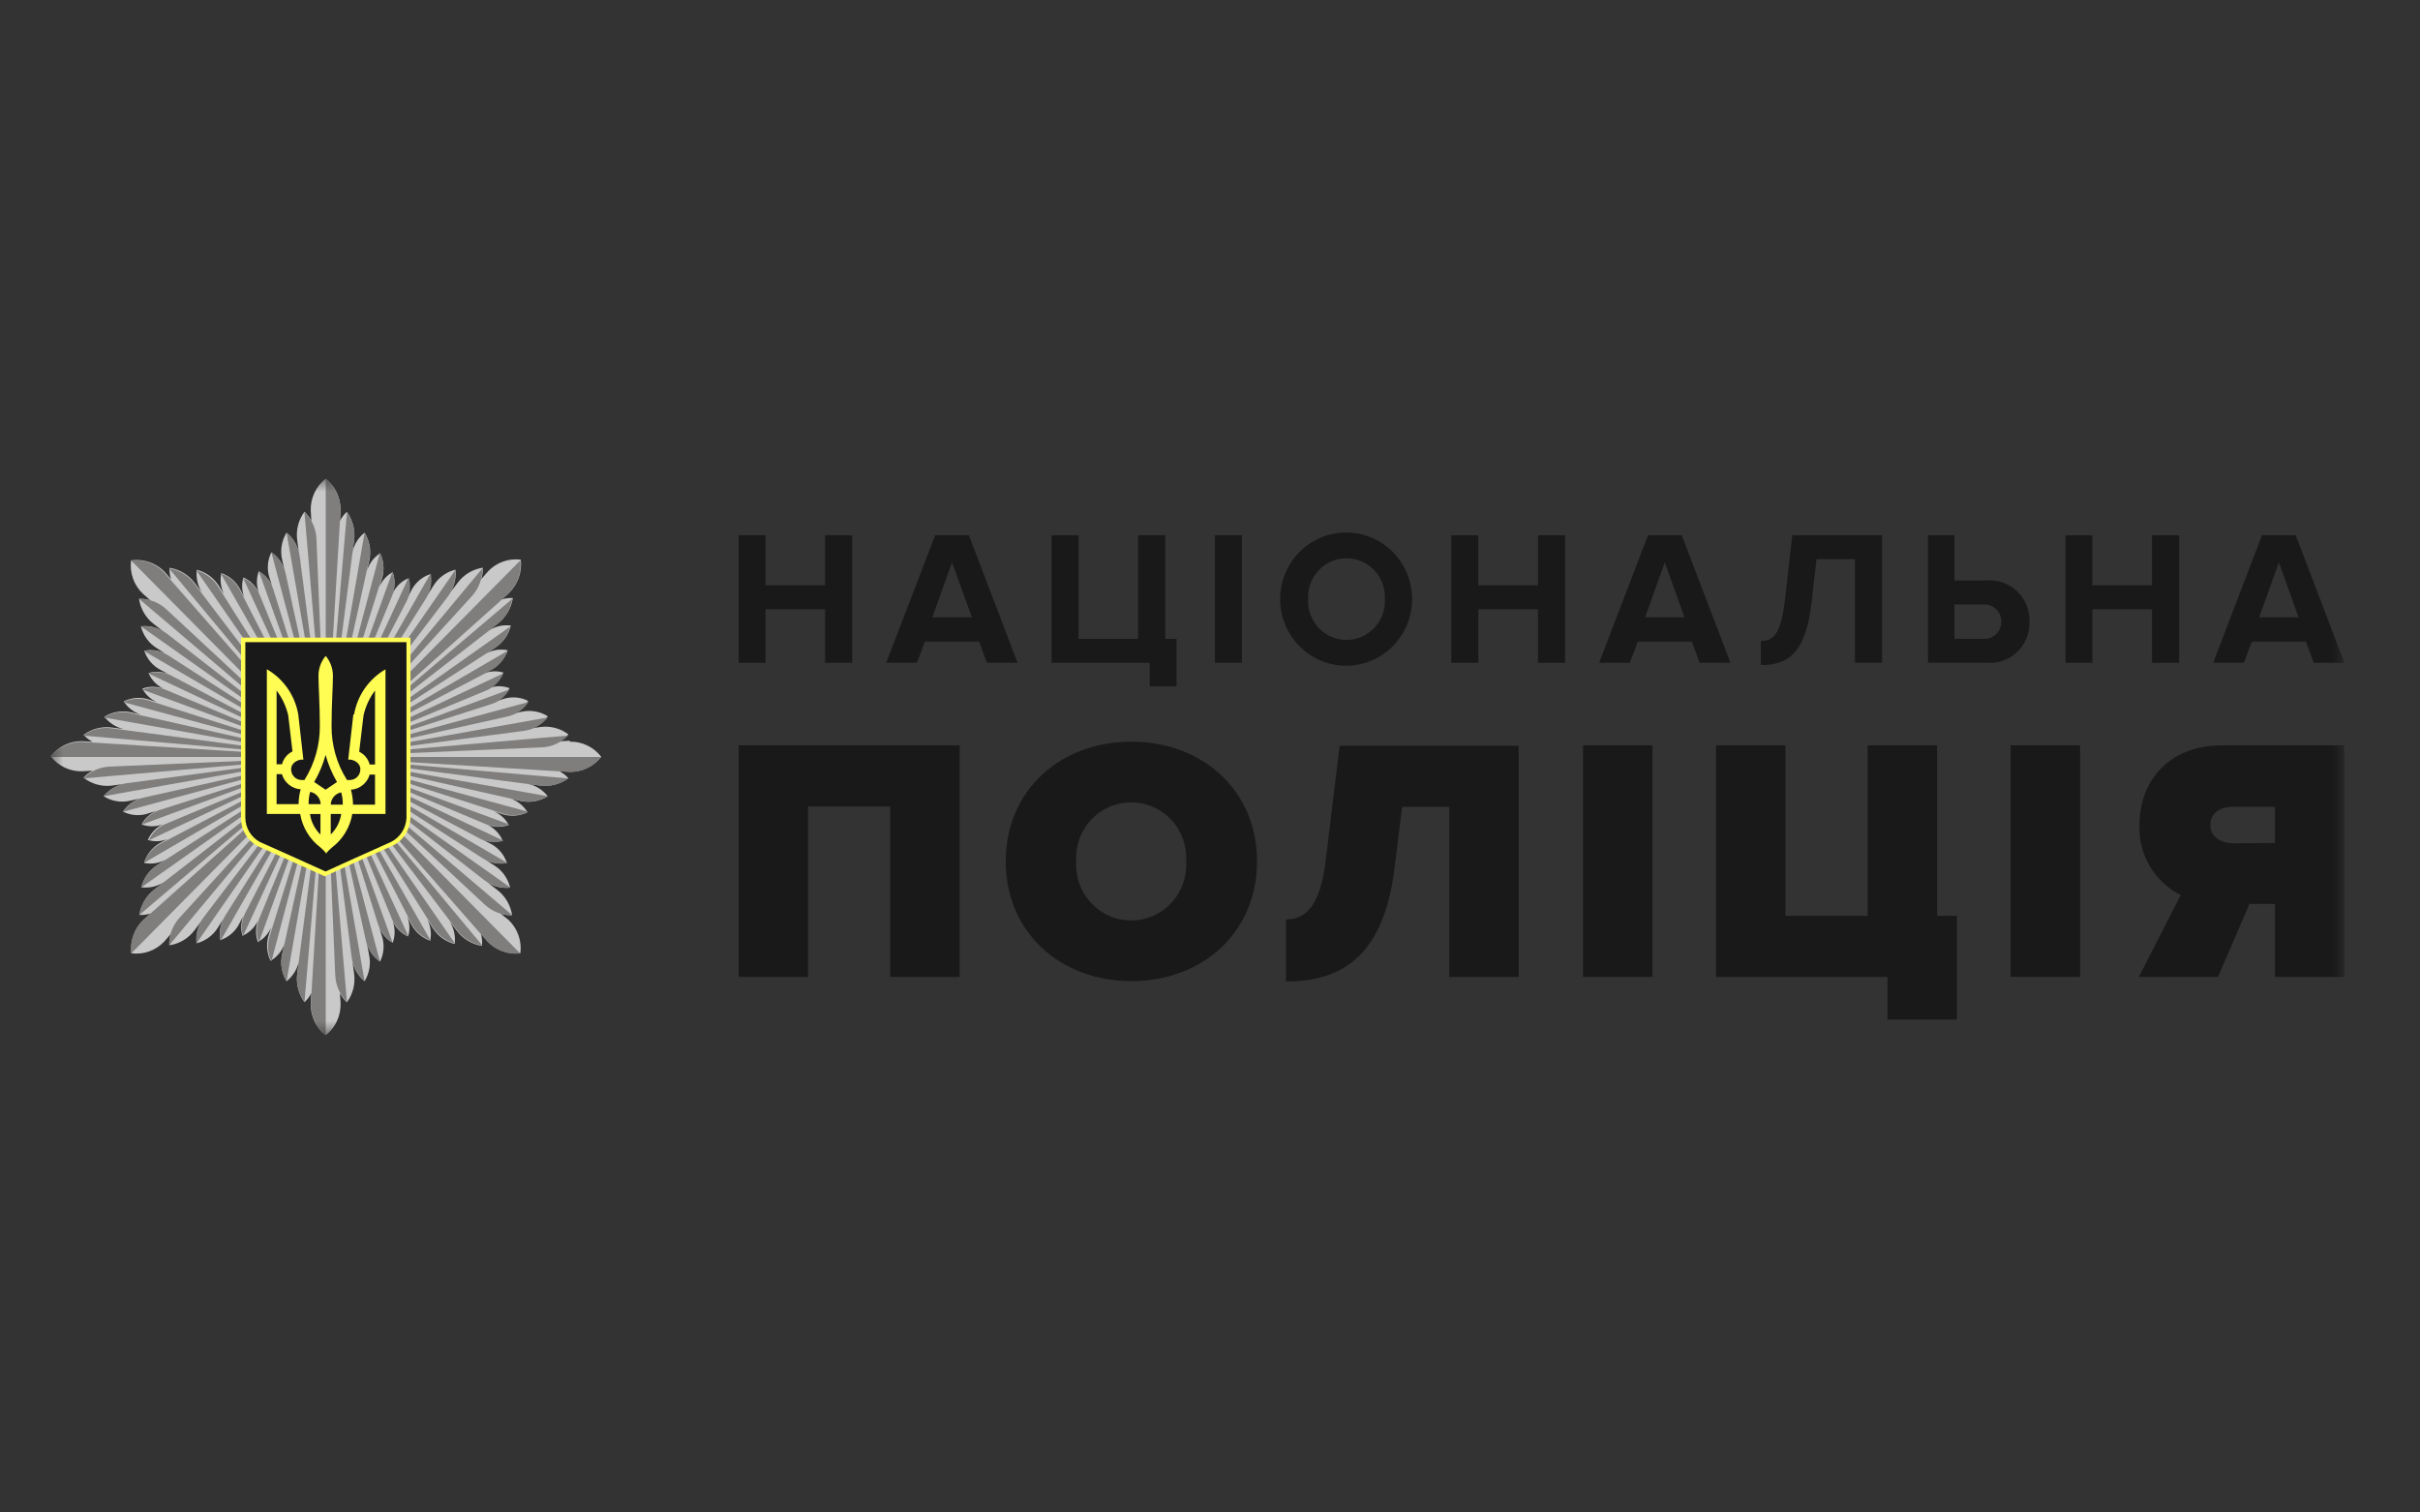 <svg xmlns="http://www.w3.org/2000/svg" width="96" height="60" viewBox="0 0 96 60" fill="none"><rect x="0" y="0" width="96" height="60" fill="#333333" stroke="none"/><g clip-path="url(#clip0_4573_2158)"><mask id="mask0_4573_2158" style="mask-type:luminance" maskUnits="userSpaceOnUse" x="2" y="19" width="91" height="23"><path d="M93 19H2V41.061H93V19Z" fill="white"></path></mask><g mask="url(#mask0_4573_2158)"><path d="M22.603 29.384L22.188 29.41C22.324 29.34 22.447 29.246 22.549 29.133C22.227 28.889 21.822 28.785 21.424 28.843L20.959 28.906C21.263 28.834 21.535 28.662 21.731 28.415C21.414 28.216 21.031 28.153 20.668 28.239L20.281 28.327C20.557 28.234 20.794 28.051 20.954 27.807C20.645 27.649 20.287 27.622 19.957 27.731L19.629 27.836C19.879 27.729 20.085 27.539 20.215 27.299C19.947 27.198 19.652 27.198 19.384 27.299C19.645 27.169 19.852 26.951 19.97 26.682C19.712 26.603 19.434 26.617 19.185 26.72L19.488 26.561C19.794 26.4 20.028 26.127 20.14 25.797C19.859 25.737 19.565 25.777 19.309 25.91L19.638 25.696C19.951 25.495 20.176 25.18 20.265 24.815C19.956 24.777 19.643 24.848 19.38 25.017L19.75 24.731C20.068 24.485 20.281 24.125 20.344 23.724C20.192 23.715 20.04 23.735 19.895 23.783L20.203 23.51C20.372 23.342 20.502 23.136 20.581 22.909C20.66 22.682 20.687 22.44 20.659 22.201C20.423 22.171 20.182 22.197 19.957 22.277C19.732 22.357 19.529 22.489 19.363 22.663L19.089 22.978C19.138 22.83 19.159 22.675 19.151 22.52C18.754 22.58 18.396 22.795 18.155 23.12L17.868 23.498C18.032 23.23 18.102 22.913 18.067 22.6C17.705 22.686 17.392 22.914 17.195 23.233L16.954 23.615C17.082 23.356 17.122 23.061 17.066 22.776C16.738 22.886 16.466 23.123 16.31 23.435L16.152 23.741C16.253 23.487 16.266 23.206 16.19 22.944C15.921 23.059 15.704 23.27 15.579 23.536C15.674 23.264 15.674 22.968 15.579 22.697C15.34 22.826 15.152 23.035 15.047 23.288L15.151 22.957C15.256 22.624 15.229 22.263 15.076 21.95C14.832 22.108 14.649 22.349 14.562 22.629L14.649 22.239C14.691 22.051 14.697 21.857 14.665 21.666C14.633 21.476 14.564 21.294 14.462 21.131C14.216 21.326 14.044 21.6 13.976 21.908L14.046 21.442C14.099 21.04 13.996 20.633 13.76 20.305C13.646 20.406 13.553 20.529 13.486 20.666L13.511 20.246C13.514 20.005 13.463 19.766 13.361 19.548C13.258 19.329 13.108 19.138 12.921 18.988C12.731 19.136 12.578 19.327 12.475 19.545C12.372 19.764 12.321 20.004 12.327 20.246L12.352 20.666C12.283 20.528 12.19 20.404 12.077 20.301C11.837 20.627 11.734 21.035 11.791 21.438L11.853 21.908C11.781 21.601 11.61 21.328 11.367 21.131C11.17 21.452 11.107 21.838 11.193 22.206L11.28 22.596C11.189 22.316 11.008 22.075 10.765 21.912C10.609 22.224 10.582 22.586 10.69 22.919L10.794 23.25C10.687 23.001 10.502 22.794 10.266 22.663C10.167 22.934 10.167 23.231 10.266 23.502C10.138 23.237 9.922 23.026 9.656 22.906C9.578 23.167 9.591 23.447 9.693 23.699L9.535 23.393C9.376 23.084 9.105 22.848 8.779 22.734C8.719 23.019 8.759 23.315 8.891 23.573L8.68 23.238C8.48 22.921 8.168 22.694 7.807 22.604C7.77 22.916 7.84 23.232 8.007 23.498L7.724 23.124C7.48 22.802 7.123 22.588 6.727 22.524C6.718 22.678 6.737 22.832 6.785 22.978L6.515 22.667C6.344 22.497 6.136 22.369 5.907 22.293C5.679 22.218 5.436 22.196 5.199 22.231C5.168 22.47 5.194 22.713 5.273 22.94C5.352 23.167 5.483 23.373 5.655 23.54L5.967 23.817C5.821 23.768 5.668 23.746 5.514 23.754C5.573 24.155 5.787 24.517 6.108 24.761L6.478 25.046C6.212 24.88 5.899 24.809 5.589 24.845C5.679 25.207 5.905 25.518 6.22 25.713L6.553 25.927C6.296 25.798 6.004 25.758 5.722 25.814C5.831 26.145 6.066 26.42 6.374 26.578L6.681 26.737C6.43 26.635 6.152 26.622 5.892 26.699C6.006 26.97 6.215 27.189 6.478 27.316C6.209 27.22 5.916 27.22 5.647 27.316C5.774 27.557 5.979 27.747 6.229 27.853L5.905 27.748C5.575 27.643 5.218 27.67 4.908 27.824C5.065 28.071 5.303 28.255 5.581 28.344L5.199 28.256C4.836 28.175 4.457 28.238 4.139 28.432C4.332 28.68 4.603 28.854 4.908 28.923L4.442 28.86C4.044 28.807 3.641 28.911 3.317 29.149C3.417 29.264 3.538 29.358 3.674 29.426L3.259 29.401C3.019 29.398 2.782 29.45 2.566 29.555C2.35 29.659 2.161 29.811 2.012 30.001C2.159 30.192 2.349 30.345 2.565 30.449C2.782 30.552 3.019 30.603 3.259 30.597L3.674 30.572C3.538 30.641 3.415 30.735 3.313 30.849C3.626 31.096 4.022 31.211 4.418 31.167L4.883 31.105C4.579 31.174 4.307 31.344 4.11 31.587C4.426 31.785 4.807 31.849 5.169 31.763L5.556 31.675C5.279 31.767 5.04 31.95 4.879 32.195C5.188 32.353 5.546 32.38 5.876 32.271L6.204 32.166C5.954 32.274 5.748 32.463 5.618 32.703C5.886 32.804 6.181 32.804 6.449 32.703C6.188 32.833 5.981 33.051 5.863 33.32C6.123 33.4 6.402 33.387 6.652 33.282L6.349 33.441C6.044 33.611 5.816 33.894 5.714 34.23C6.005 34.293 6.308 34.248 6.569 34.104L6.237 34.318C5.924 34.52 5.699 34.835 5.61 35.2C5.92 35.238 6.234 35.167 6.499 34.998L6.125 35.288C5.806 35.534 5.593 35.894 5.531 36.294C5.683 36.304 5.835 36.284 5.979 36.236L5.672 36.508C5.502 36.677 5.373 36.883 5.294 37.11C5.215 37.337 5.188 37.579 5.215 37.818C5.452 37.848 5.692 37.822 5.917 37.742C6.142 37.662 6.346 37.53 6.511 37.356L6.785 37.041C6.737 37.189 6.716 37.344 6.723 37.499C7.121 37.439 7.479 37.224 7.72 36.899L8.002 36.521C7.839 36.789 7.769 37.106 7.803 37.419C8.153 37.328 8.455 37.104 8.646 36.794L8.858 36.454C8.729 36.713 8.688 37.008 8.742 37.293C9.07 37.183 9.342 36.946 9.498 36.634L9.656 36.324C9.555 36.578 9.542 36.858 9.618 37.121C9.887 37.006 10.104 36.795 10.229 36.529C10.134 36.801 10.134 37.097 10.229 37.369C10.469 37.24 10.657 37.031 10.761 36.777L10.657 37.108C10.553 37.441 10.579 37.802 10.732 38.115C10.985 37.969 11.178 37.737 11.28 37.461L11.193 37.851C11.111 38.218 11.174 38.603 11.367 38.925C11.613 38.731 11.785 38.457 11.853 38.149L11.791 38.619C11.738 39.021 11.841 39.428 12.077 39.756C12.191 39.654 12.284 39.532 12.352 39.395L12.327 39.815C12.323 40.056 12.374 40.295 12.477 40.513C12.579 40.731 12.729 40.923 12.916 41.073C13.106 40.925 13.259 40.734 13.362 40.516C13.465 40.297 13.516 40.057 13.511 39.815L13.486 39.395C13.554 39.533 13.647 39.656 13.76 39.76C13.88 39.598 13.966 39.414 14.016 39.218C14.065 39.023 14.075 38.819 14.046 38.619L13.984 38.149C14.053 38.454 14.222 38.727 14.462 38.925C14.659 38.605 14.721 38.218 14.636 37.851L14.562 37.461C14.652 37.741 14.834 37.982 15.076 38.145C15.232 37.832 15.259 37.47 15.151 37.138L15.047 36.806C15.154 37.058 15.341 37.266 15.579 37.398C15.679 37.127 15.679 36.83 15.579 36.559C15.708 36.822 15.924 37.031 16.19 37.15C16.269 36.888 16.256 36.607 16.152 36.353L16.31 36.66C16.469 36.969 16.74 37.205 17.066 37.318C17.126 37.034 17.086 36.737 16.954 36.479L17.166 36.815C17.365 37.131 17.678 37.358 18.038 37.448C18.077 37.135 18.006 36.817 17.839 36.55L18.121 36.924C18.365 37.246 18.722 37.461 19.118 37.524C19.137 37.362 19.123 37.198 19.077 37.041L19.347 37.352C19.514 37.523 19.717 37.654 19.942 37.734C20.167 37.814 20.406 37.841 20.643 37.813C20.673 37.574 20.648 37.331 20.568 37.104C20.489 36.877 20.358 36.671 20.186 36.504L19.862 36.244C20.008 36.293 20.161 36.315 20.315 36.307C20.256 35.906 20.042 35.544 19.721 35.3L19.347 35.011C19.613 35.176 19.925 35.247 20.236 35.212C20.15 34.846 19.925 34.529 19.608 34.331L19.276 34.117C19.533 34.246 19.825 34.286 20.107 34.23C19.998 33.899 19.763 33.624 19.455 33.467L19.147 33.307C19.399 33.408 19.677 33.421 19.937 33.345C19.823 33.074 19.614 32.855 19.351 32.728C19.62 32.824 19.913 32.824 20.182 32.728C20.055 32.487 19.85 32.297 19.6 32.191L19.928 32.296C20.258 32.401 20.615 32.374 20.925 32.221C20.776 31.973 20.547 31.785 20.277 31.688L20.663 31.776C21.029 31.854 21.41 31.786 21.727 31.587C21.535 31.339 21.263 31.165 20.959 31.096L21.42 31.159C21.818 31.212 22.221 31.109 22.545 30.87C22.445 30.755 22.323 30.661 22.188 30.593L22.603 30.618C22.843 30.621 23.079 30.57 23.295 30.466C23.511 30.363 23.701 30.211 23.85 30.022C23.703 29.83 23.514 29.676 23.297 29.572C23.081 29.468 22.843 29.416 22.603 29.422" fill="#C9C9C9"></path><path d="M12.921 19V30.03L13.511 20.259C13.514 20.017 13.463 19.778 13.361 19.56C13.258 19.342 13.108 19.15 12.921 19Z" fill="#807E7D"></path><path d="M5.199 22.232L12.921 30.032L6.495 22.693C6.328 22.522 6.125 22.391 5.9 22.311C5.675 22.232 5.436 22.204 5.199 22.232Z" fill="#807E7D"></path><path d="M2 30.03H12.921L3.246 29.43C3.007 29.427 2.77 29.479 2.554 29.583C2.338 29.687 2.148 29.84 2 30.03Z" fill="#807E7D"></path><path d="M5.2 37.829L12.922 30.029L5.657 36.52C5.487 36.689 5.357 36.895 5.278 37.121C5.199 37.348 5.172 37.59 5.2 37.829Z" fill="#807E7D"></path><path d="M12.921 41.06V30.029L12.331 39.805C12.327 40.047 12.379 40.286 12.481 40.504C12.583 40.722 12.734 40.914 12.921 41.064" fill="#807E7D"></path><path d="M20.643 37.829L12.921 30.029L19.347 37.364C19.514 37.535 19.717 37.666 19.942 37.745C20.167 37.825 20.406 37.853 20.643 37.825" fill="#807E7D"></path><path d="M23.841 30.029H12.921L22.599 30.625C22.838 30.629 23.075 30.577 23.291 30.474C23.507 30.37 23.697 30.218 23.846 30.029" fill="#807E7D"></path><path d="M20.643 22.231L12.921 30.031L20.182 23.541C20.352 23.372 20.481 23.166 20.56 22.939C20.64 22.713 20.666 22.47 20.639 22.231" fill="#807E7D"></path><path d="M12.076 20.306L12.907 30.031L12.554 21.376C12.537 20.97 12.366 20.587 12.076 20.306Z" fill="#807E7D"></path><path d="M5.515 23.755L12.922 30.048L6.603 24.174C6.308 23.898 5.918 23.747 5.515 23.755Z" fill="#807E7D"></path><path d="M3.291 30.881L12.92 30.042L4.35 30.411C3.949 30.428 3.57 30.601 3.291 30.893" fill="#807E7D"></path><path d="M6.705 37.508L12.936 30.027L7.121 36.409C6.847 36.708 6.699 37.101 6.705 37.508Z" fill="#807E7D"></path><path d="M13.764 39.755L12.933 30.029L13.299 38.685C13.316 39.09 13.487 39.474 13.776 39.755" fill="#807E7D"></path><path d="M20.323 36.308L12.916 30.015L19.234 35.889C19.53 36.164 19.92 36.315 20.323 36.308Z" fill="#807E7D"></path><path d="M22.549 29.178L12.921 30.017L21.49 29.648C21.892 29.631 22.271 29.458 22.549 29.165" fill="#807E7D"></path><path d="M19.134 22.55L12.904 30.031L18.719 23.649C18.993 23.351 19.142 22.957 19.134 22.55Z" fill="#807E7D"></path><path d="M11.368 21.13L12.921 30.029L11.891 22.079C11.844 21.706 11.657 21.367 11.368 21.13Z" fill="#807E7D"></path><path d="M5.594 24.849L12.922 30.03L6.629 25.143C6.334 24.914 5.964 24.809 5.594 24.849Z" fill="#807E7D"></path><path d="M4.111 31.586L12.921 30.017L5.049 31.066C4.682 31.112 4.346 31.298 4.111 31.586Z" fill="#807E7D"></path><path d="M7.789 37.431L12.92 30.029L8.08 36.386C7.854 36.684 7.75 37.058 7.789 37.431Z" fill="#807E7D"></path><path d="M14.462 38.924L12.921 30.029L13.951 37.98C13.996 38.349 14.179 38.687 14.462 38.924Z" fill="#807E7D"></path><path d="M20.248 35.211L12.921 30.029L19.214 34.917C19.508 35.146 19.879 35.251 20.248 35.211Z" fill="#807E7D"></path><path d="M21.727 28.462L12.921 30.031L20.792 28.991C21.161 28.943 21.497 28.753 21.731 28.462" fill="#807E7D"></path><path d="M18.051 22.629L12.921 30.03L17.76 23.674C17.986 23.376 18.09 23.002 18.051 22.629Z" fill="#807E7D"></path><path d="M10.766 21.912L12.917 30.031L11.331 22.747C11.258 22.405 11.057 22.104 10.77 21.908" fill="#807E7D"></path><path d="M5.714 25.826L12.921 30.021L6.69 26.01C6.398 25.821 6.045 25.754 5.705 25.822" fill="#807E7D"></path><path d="M4.882 32.203L12.92 30.029L5.709 31.637C5.37 31.71 5.073 31.913 4.878 32.203" fill="#807E7D"></path><path d="M8.758 37.306L12.912 30.027L8.936 36.321C8.75 36.615 8.683 36.971 8.749 37.315" fill="#807E7D"></path><path d="M15.072 38.144L12.921 30.029L14.512 37.309C14.585 37.651 14.786 37.952 15.072 38.148" fill="#807E7D"></path><path d="M20.123 34.23L12.916 30.034L19.147 34.049C19.439 34.238 19.791 34.306 20.131 34.238" fill="#807E7D"></path><path d="M20.954 27.852L12.921 30.03L20.132 28.423C20.471 28.349 20.768 28.146 20.963 27.857" fill="#807E7D"></path><path d="M17.08 22.751L12.926 30.03L16.901 23.737C17.088 23.442 17.155 23.086 17.088 22.742" fill="#807E7D"></path><path d="M10.267 22.663L12.921 30.031L10.845 23.393C10.752 23.084 10.545 22.823 10.267 22.663Z" fill="#807E7D"></path><path d="M5.883 26.715L12.92 30.029L6.814 26.811C6.528 26.658 6.194 26.624 5.883 26.715Z" fill="#807E7D"></path><path d="M5.626 32.711L12.921 30.029L6.349 32.127C6.041 32.224 5.782 32.438 5.626 32.723" fill="#807E7D"></path><path d="M9.64 37.137L12.921 30.029L9.736 36.201C9.584 36.49 9.55 36.827 9.64 37.141" fill="#807E7D"></path><path d="M15.575 37.397L12.921 30.029L14.998 36.667C15.093 36.978 15.305 37.24 15.588 37.397" fill="#807E7D"></path><path d="M19.957 33.344L12.921 30.029L19.031 33.264C19.317 33.417 19.651 33.452 19.962 33.361" fill="#807E7D"></path><path d="M20.215 27.349L12.921 30.03L19.492 27.932C19.8 27.835 20.059 27.622 20.215 27.336" fill="#807E7D"></path><path d="M16.202 22.922L12.921 30.03L16.123 23.862C16.275 23.573 16.309 23.236 16.219 22.922" fill="#807E7D"></path><path d="M15.575 22.663L12.921 30.031L15.563 23.616C15.684 23.313 15.684 22.974 15.563 22.672" fill="#807E7D"></path><path d="M9.64 22.922L12.922 30.03L10.309 23.615C10.187 23.313 9.953 23.07 9.657 22.939" fill="#807E7D"></path><path d="M5.626 27.349L12.921 30.03L6.569 27.361C6.269 27.239 5.934 27.239 5.635 27.361" fill="#807E7D"></path><path d="M5.883 33.344L12.92 30.029L6.568 32.685C6.269 32.809 6.03 33.045 5.9 33.344" fill="#807E7D"></path><path d="M10.267 37.397L12.921 30.029L10.279 36.453C10.158 36.756 10.158 37.094 10.279 37.397" fill="#807E7D"></path><path d="M16.202 37.137L12.921 30.029L15.55 36.461C15.672 36.764 15.906 37.006 16.202 37.137Z" fill="#807E7D"></path><path d="M20.215 32.711L12.921 30.029L19.28 32.698C19.58 32.82 19.915 32.82 20.215 32.698" fill="#807E7D"></path><path d="M19.957 26.717L12.921 30.031L19.289 27.392C19.588 27.269 19.827 27.032 19.957 26.734" fill="#807E7D"></path><path d="M15.072 21.913L12.921 30.031L15.147 22.92C15.252 22.587 15.225 22.226 15.072 21.913Z" fill="#807E7D"></path><path d="M8.759 22.752L12.913 30.032L9.519 23.411C9.36 23.102 9.089 22.866 8.763 22.752" fill="#807E7D"></path><path d="M4.883 27.853L12.921 30.027L5.88 27.782C5.551 27.677 5.194 27.704 4.883 27.858" fill="#807E7D"></path><path d="M5.713 34.23L12.92 30.034L6.369 33.466C6.061 33.626 5.826 33.9 5.713 34.23Z" fill="#807E7D"></path><path d="M10.765 38.146L12.917 30.027L10.695 37.139C10.591 37.472 10.617 37.832 10.77 38.146" fill="#807E7D"></path><path d="M17.08 37.306L12.926 30.027L16.328 36.644C16.487 36.953 16.758 37.189 17.084 37.302" fill="#807E7D"></path><path d="M20.954 32.203L12.921 30.029L19.957 32.278C20.287 32.383 20.644 32.356 20.954 32.203Z" fill="#807E7D"></path><path d="M20.123 25.825L12.916 30.021L19.471 26.593C19.777 26.433 20.011 26.159 20.123 25.83" fill="#807E7D"></path><path d="M14.462 21.13L12.921 30.029L14.645 22.204C14.723 21.836 14.658 21.451 14.462 21.13Z" fill="#807E7D"></path><path d="M7.791 22.629L12.921 30.03L8.646 23.262C8.447 22.946 8.135 22.719 7.774 22.629" fill="#807E7D"></path><path d="M4.111 28.46L12.921 30.029L5.174 28.284C4.812 28.203 4.432 28.266 4.115 28.46" fill="#807E7D"></path><path d="M5.594 35.211L12.922 30.029L6.221 34.33C5.908 34.531 5.683 34.847 5.594 35.211Z" fill="#807E7D"></path><path d="M11.367 38.926L12.921 30.027L11.193 37.856C11.112 38.224 11.174 38.608 11.367 38.93" fill="#807E7D"></path><path d="M18.051 37.431L12.921 30.029L17.178 36.793C17.378 37.109 17.69 37.336 18.051 37.426" fill="#807E7D"></path><path d="M21.727 31.586L12.921 30.029L20.668 31.771C21.031 31.849 21.41 31.783 21.727 31.586Z" fill="#807E7D"></path><path d="M20.248 24.85L12.921 30.031L19.617 25.714C19.93 25.513 20.155 25.197 20.244 24.833" fill="#807E7D"></path><path d="M13.764 20.306L12.933 30.031L14.046 21.443C14.099 21.041 13.996 20.634 13.76 20.306" fill="#807E7D"></path><path d="M6.708 22.55L12.938 30.031L7.709 23.15C7.465 22.828 7.108 22.613 6.712 22.55" fill="#807E7D"></path><path d="M3.291 29.18L12.92 30.019L4.417 28.89C4.019 28.837 3.615 28.941 3.291 29.18Z" fill="#807E7D"></path><path d="M5.515 36.308L12.922 30.015L6.109 35.297C5.79 35.543 5.578 35.904 5.515 36.304" fill="#807E7D"></path><path d="M12.078 39.755L12.909 30.029L11.791 38.618C11.739 39.02 11.841 39.427 12.078 39.755Z" fill="#807E7D"></path><path d="M19.134 37.508L12.904 30.027L18.133 36.908C18.377 37.23 18.734 37.445 19.13 37.508" fill="#807E7D"></path><path d="M22.549 30.881L12.921 30.042L21.424 31.166C21.822 31.22 22.225 31.116 22.549 30.877" fill="#807E7D"></path><path d="M20.323 23.754L12.916 30.048L19.728 24.761C20.047 24.515 20.26 24.155 20.323 23.754Z" fill="#807E7D"></path><path d="M12.924 34.663C12.924 34.663 10.947 33.765 10.282 33.475C10.092 33.375 9.932 33.225 9.819 33.04C9.706 32.855 9.645 32.643 9.643 32.426V25.386H16.193V32.426C16.188 32.641 16.125 32.849 16.013 33.031C15.9 33.212 15.742 33.36 15.554 33.459C14.893 33.748 12.92 34.646 12.92 34.646" fill="#19191A"></path><path d="M10.309 33.401C10.92 33.669 12.644 34.45 12.914 34.572C13.18 34.45 14.899 33.669 15.51 33.401C15.687 33.312 15.838 33.177 15.946 33.009C16.054 32.842 16.116 32.648 16.125 32.449V25.475H9.732V32.449C9.736 32.645 9.791 32.837 9.892 33.004C9.994 33.171 10.138 33.308 10.309 33.401ZM12.914 34.76H12.876C12.876 34.76 10.891 33.858 10.239 33.573C10.031 33.465 9.857 33.301 9.738 33.098C9.618 32.896 9.557 32.663 9.562 32.428V25.295H16.283V32.428C16.28 32.657 16.215 32.882 16.095 33.077C15.975 33.273 15.804 33.431 15.601 33.535C14.949 33.82 12.989 34.714 12.972 34.722L12.914 34.76Z" fill="#FFFD53"></path><path d="M14.877 30.329H14.665C14.637 30.219 14.585 30.117 14.513 30.029C14.441 29.941 14.351 29.87 14.249 29.822C14.249 29.822 14.362 28.874 14.42 28.387C14.501 28.026 14.656 27.688 14.877 27.392V30.329ZM14.877 31.92H14.004C14.002 31.72 13.974 31.521 13.921 31.328C14.091 31.317 14.254 31.253 14.387 31.146C14.52 31.039 14.617 30.893 14.665 30.728H14.877V31.92ZM13.12 31.92C13.124 31.803 13.168 31.691 13.243 31.603C13.319 31.515 13.421 31.455 13.535 31.433C13.581 31.591 13.602 31.755 13.597 31.92H13.12ZM13.12 33.128V32.289H13.535C13.491 32.599 13.344 32.886 13.12 33.103V33.128ZM12.916 31.328L12.463 31.022C12.66 30.685 12.813 30.324 12.916 29.948C13.019 30.324 13.172 30.685 13.369 31.022L12.916 31.328ZM12.243 31.899C12.238 31.734 12.259 31.57 12.305 31.412C12.419 31.434 12.522 31.494 12.597 31.582C12.673 31.67 12.716 31.782 12.721 31.899H12.243ZM12.713 33.107C12.488 32.89 12.341 32.604 12.297 32.293H12.713V33.107ZM11.844 31.899H10.972V30.711H11.184C11.232 30.876 11.329 31.022 11.462 31.129C11.595 31.237 11.758 31.3 11.927 31.311C11.874 31.504 11.847 31.703 11.844 31.903V31.899ZM10.972 27.392C11.192 27.683 11.349 28.018 11.433 28.374C11.491 28.861 11.603 29.809 11.603 29.809C11.502 29.858 11.412 29.928 11.34 30.016C11.268 30.104 11.216 30.207 11.188 30.317H10.972V27.392ZM14.017 28.341L13.813 30.136C13.844 30.132 13.874 30.132 13.905 30.136C13.967 30.136 14.295 30.22 14.295 30.522C14.295 30.63 14.254 30.734 14.181 30.812C14.107 30.89 14.007 30.937 13.9 30.942C13.776 30.942 13.764 30.942 13.764 30.942C13.36 30.303 13.148 29.56 13.153 28.802C13.153 27.963 13.207 27.233 13.207 26.809C13.207 26.52 13.106 26.241 12.92 26.02C12.734 26.24 12.633 26.52 12.634 26.809C12.634 27.229 12.688 27.98 12.688 28.802C12.692 29.56 12.48 30.303 12.077 30.942C12.077 30.942 12.077 30.942 11.944 30.942C11.838 30.937 11.737 30.89 11.664 30.812C11.59 30.734 11.549 30.63 11.549 30.522C11.549 30.22 11.878 30.136 11.94 30.136C11.972 30.132 12.004 30.132 12.035 30.136L11.832 28.341C11.768 27.968 11.622 27.614 11.407 27.304C11.191 26.995 10.911 26.737 10.586 26.549V32.289H11.907C11.996 32.818 12.283 33.293 12.708 33.615C12.708 33.615 12.933 33.808 12.941 33.87C12.941 33.808 13.174 33.615 13.174 33.615C13.599 33.293 13.886 32.818 13.975 32.289H15.292V26.553C14.967 26.741 14.686 26.999 14.471 27.308C14.255 27.618 14.11 27.972 14.046 28.345" fill="#FFFD53"></path><path d="M32.731 26.292V24.169H30.367V26.292H29.3V21.232H30.367V23.22H32.731V21.232H33.806V26.292H32.731Z" fill="#19191A"></path><path d="M37.766 22.31L36.985 24.488H38.555L37.766 22.31ZM39.149 26.292L38.842 25.453H36.69L36.375 26.292H35.157L37.097 21.232H38.435L40.367 26.292H39.149Z" fill="#19191A"></path><path d="M45.608 26.292H41.716V21.232H42.784V25.343H45.147V21.232H46.223V25.343H46.672V27.227H45.608V26.292Z" fill="#19191A"></path><path d="M49.264 21.232H48.196V26.292H49.264V21.232Z" fill="#19191A"></path><path d="M54.937 23.766C54.948 23.557 54.916 23.349 54.845 23.153C54.773 22.956 54.663 22.777 54.52 22.626C54.378 22.474 54.207 22.353 54.017 22.271C53.826 22.188 53.622 22.146 53.415 22.146C53.208 22.146 53.003 22.188 52.813 22.271C52.623 22.353 52.451 22.474 52.309 22.626C52.167 22.777 52.056 22.956 51.984 23.153C51.913 23.349 51.882 23.557 51.892 23.766C51.882 23.975 51.913 24.183 51.984 24.38C52.056 24.576 52.167 24.755 52.309 24.906C52.451 25.058 52.623 25.179 52.813 25.261C53.003 25.344 53.208 25.386 53.415 25.386C53.622 25.386 53.826 25.344 54.017 25.261C54.207 25.179 54.378 25.058 54.52 24.906C54.663 24.755 54.773 24.576 54.845 24.38C54.916 24.183 54.948 23.975 54.937 23.766ZM50.783 23.766C50.783 23.065 51.059 22.393 51.55 21.897C52.041 21.401 52.706 21.123 53.4 21.123C54.094 21.123 54.76 21.401 55.251 21.897C55.741 22.393 56.017 23.065 56.017 23.766C56.017 24.467 55.741 25.139 55.251 25.635C54.76 26.131 54.094 26.409 53.4 26.409C52.706 26.409 52.041 26.131 51.55 25.635C51.059 25.139 50.783 24.467 50.783 23.766Z" fill="#19191A"></path><path d="M61.01 26.292V24.169H58.642V26.292H57.574V21.232H58.642V23.22H61.01V21.232H62.086V26.292H61.01Z" fill="#19191A"></path><path d="M66.041 22.31L65.26 24.488H66.822L66.041 22.31ZM67.424 26.292L67.117 25.453H64.97L64.654 26.292H63.437L65.377 21.232H66.714L68.646 26.292H67.424Z" fill="#19191A"></path><path d="M69.85 25.427C70.353 25.427 70.648 25.155 70.805 23.82L71.1 21.232H74.66V26.292H73.584V22.18H72.06L71.865 23.896C71.624 25.994 70.872 26.384 69.85 26.384V25.427Z" fill="#19191A"></path><path d="M77.53 23.98V25.343H78.664C78.757 25.351 78.851 25.339 78.939 25.308C79.027 25.277 79.108 25.228 79.177 25.164C79.245 25.1 79.3 25.022 79.338 24.936C79.374 24.849 79.394 24.756 79.394 24.662C79.394 24.567 79.374 24.474 79.338 24.388C79.3 24.301 79.245 24.224 79.177 24.16C79.108 24.095 79.027 24.046 78.939 24.015C78.851 23.985 78.757 23.972 78.664 23.98H77.53ZM77.53 21.232V23.027H78.805C79.026 23.008 79.249 23.037 79.458 23.111C79.667 23.185 79.859 23.303 80.02 23.457C80.181 23.611 80.307 23.798 80.391 24.005C80.476 24.213 80.516 24.436 80.508 24.66C80.517 24.882 80.478 25.104 80.396 25.31C80.313 25.516 80.189 25.702 80.03 25.857C79.87 26.011 79.681 26.129 79.474 26.204C79.266 26.279 79.046 26.309 78.826 26.292H76.483V21.232H77.53Z" fill="#19191A"></path><path d="M85.37 26.292V24.169H83.002V26.292H81.939V21.232H83.002V23.22H85.37V21.232H86.445V26.292H85.37Z" fill="#19191A"></path><path d="M90.401 22.31L89.62 24.488H91.182L90.401 22.31ZM91.784 26.292L91.477 25.453H89.329L89.013 26.292H87.796L89.732 21.232H91.07L93.001 26.292H91.784Z" fill="#19191A"></path><path d="M35.314 38.756V31.993H32.054V38.756H29.3V29.568H38.069V38.756H35.314Z" fill="#19191A"></path><path d="M47.054 34.172C47.072 33.871 47.03 33.57 46.928 33.286C46.827 33.003 46.67 32.743 46.465 32.524C46.261 32.304 46.014 32.13 45.74 32.01C45.467 31.89 45.172 31.829 44.873 31.829C44.575 31.829 44.28 31.89 44.006 32.01C43.732 32.13 43.486 32.304 43.282 32.524C43.077 32.743 42.919 33.003 42.818 33.286C42.717 33.57 42.674 33.871 42.693 34.172C42.674 34.472 42.717 34.774 42.818 35.057C42.919 35.34 43.077 35.6 43.282 35.819C43.486 36.039 43.732 36.214 44.006 36.333C44.28 36.453 44.575 36.514 44.873 36.514C45.172 36.514 45.467 36.453 45.74 36.333C46.014 36.214 46.261 36.039 46.465 35.819C46.67 35.6 46.827 35.34 46.928 35.057C47.03 34.774 47.072 34.472 47.054 34.172ZM39.897 34.172C39.897 31.348 42.065 29.422 44.882 29.422C47.698 29.422 49.866 31.352 49.866 34.172C49.866 36.991 47.698 38.921 44.882 38.921C42.065 38.921 39.897 36.991 39.897 34.172Z" fill="#19191A"></path><path d="M51.015 36.472C51.792 36.472 52.365 35.947 52.581 34.198L53.142 29.583H60.245V38.759H57.491V32.008H55.622L55.323 34.416C54.887 38.037 53.125 38.935 51.015 38.935V36.472Z" fill="#19191A"></path><path d="M65.552 29.568H62.797V38.752H65.552V29.568Z" fill="#19191A"></path><path d="M74.877 38.756H68.073V29.568H70.827V36.331H74.088V29.568H76.842V36.331H77.631V40.447H74.877V38.756Z" fill="#19191A"></path><path d="M82.516 29.568H79.761V38.752H82.516V29.568Z" fill="#19191A"></path><path d="M90.246 33.44V32.005H88.585C88.12 32.005 87.683 32.228 87.683 32.723C87.683 33.218 88.12 33.453 88.585 33.453L90.246 33.44ZM84.846 38.756L86.508 35.505C85.997 35.251 85.571 34.853 85.281 34.359C84.99 33.865 84.847 33.297 84.871 32.723C84.871 31.003 86.018 29.568 88.144 29.568H93.001V38.756H90.246V35.861H89.233L87.987 38.752L84.846 38.756Z" fill="#19191A"></path></g></g><defs><clipPath id="clip0_4573_2158"><rect width="91" height="22.061" fill="white" transform="translate(2 19)"></rect></clipPath></defs></svg>